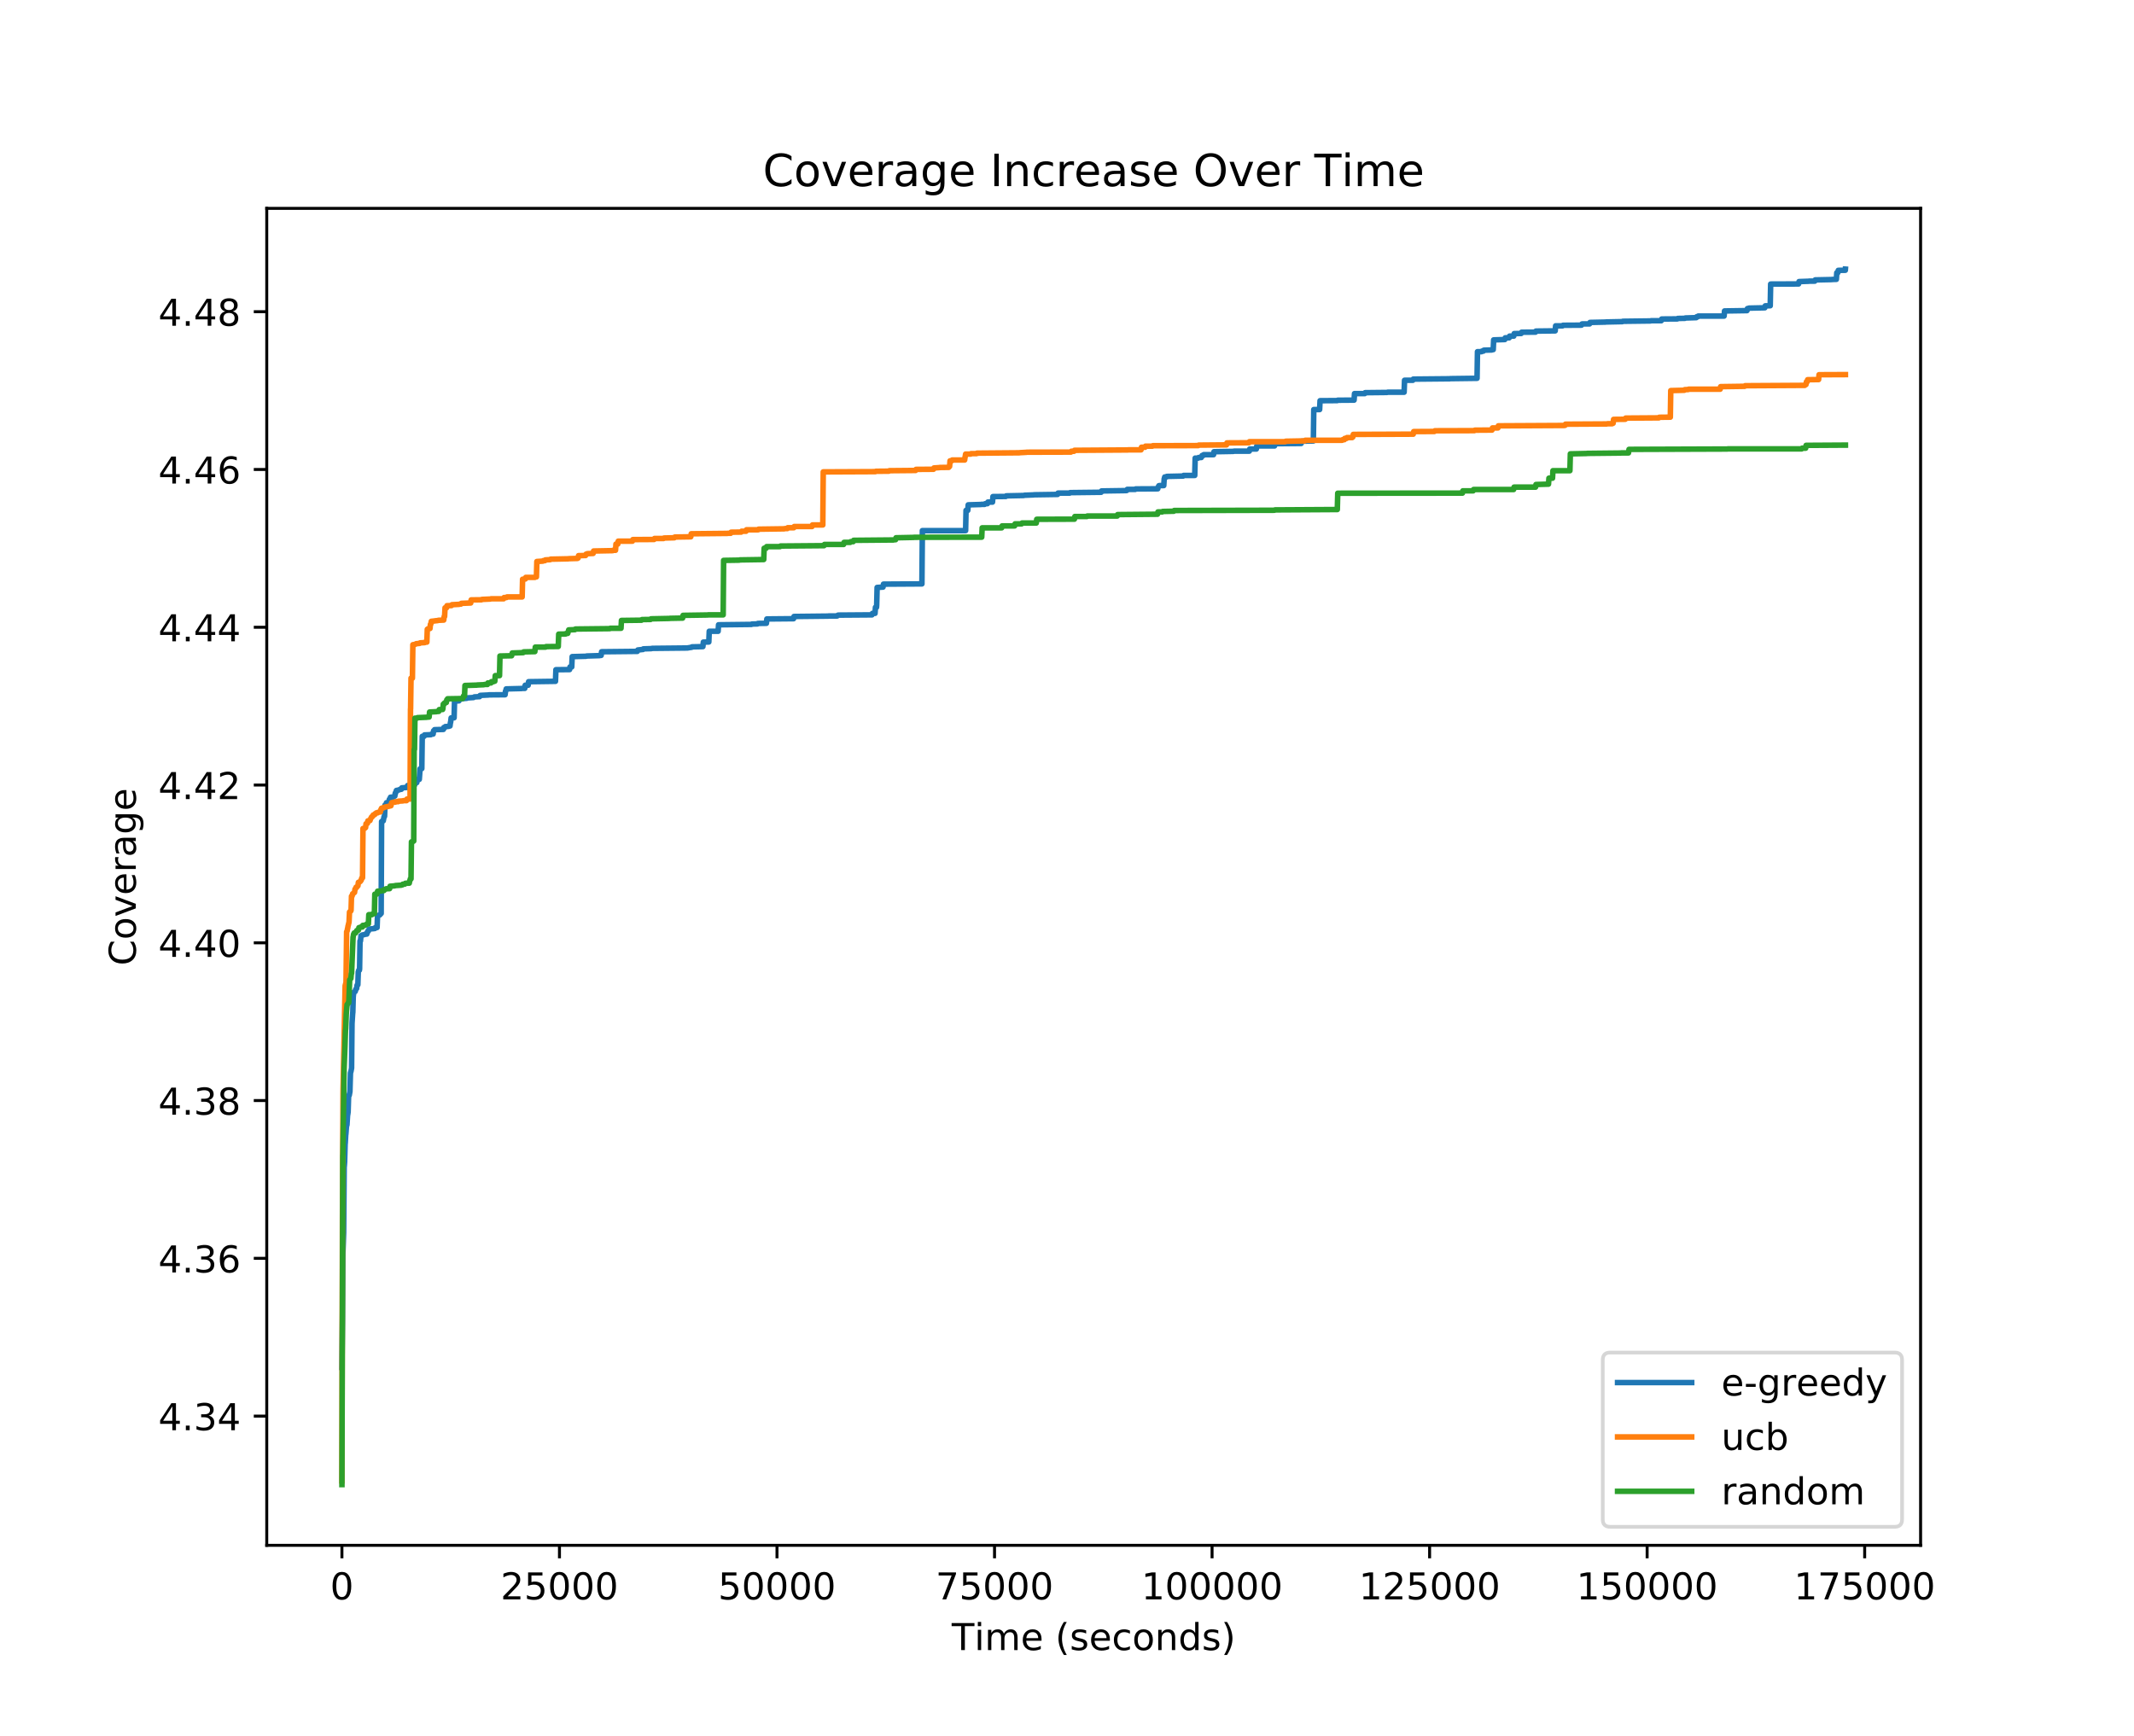 <?xml version="1.0" encoding="utf-8" standalone="no"?>
<!DOCTYPE svg PUBLIC "-//W3C//DTD SVG 1.1//EN"
  "http://www.w3.org/Graphics/SVG/1.1/DTD/svg11.dtd">
<!-- Created with matplotlib (https://matplotlib.org/) -->
<svg height="468.72pt" version="1.1" viewBox="0 0 576 468.72" width="576pt" xmlns="http://www.w3.org/2000/svg" xmlns:xlink="http://www.w3.org/1999/xlink">
 <defs>
  <style type="text/css">
*{stroke-linecap:butt;stroke-linejoin:round;}
  </style>
 </defs>
 <g id="figure_1">
  <g id="patch_1">
   <path d="M 0 468.72 
L 576 468.72 
L 576 0 
L 0 0 
z
" style="fill:#ffffff;"/>
  </g>
  <g id="axes_1">
   <g id="patch_2">
    <path d="M 72 417.161 
L 518.4 417.161 
L 518.4 56.246 
L 72 56.246 
z
" style="fill:#ffffff;"/>
   </g>
   <g id="matplotlib.axis_1">
    <g id="xtick_1">
     <g id="line2d_1">
      <defs>
       <path d="M 0 0 
L 0 3.5 
" id="m59d12afd7b" style="stroke:#000000;stroke-width:0.8;"/>
      </defs>
      <g>
       <use style="stroke:#000000;stroke-width:0.8;" x="92.291" xlink:href="#m59d12afd7b" y="417.161"/>
      </g>
     </g>
     <g id="text_1">
      <!-- 0 -->
      <defs>
       <path d="M 31.781 66.406 
Q 24.172 66.406 20.328 58.906 
Q 16.5 51.422 16.5 36.375 
Q 16.5 21.391 20.328 13.891 
Q 24.172 6.391 31.781 6.391 
Q 39.453 6.391 43.281 13.891 
Q 47.125 21.391 47.125 36.375 
Q 47.125 51.422 43.281 58.906 
Q 39.453 66.406 31.781 66.406 
z
M 31.781 74.219 
Q 44.047 74.219 50.516 64.516 
Q 56.984 54.828 56.984 36.375 
Q 56.984 17.969 50.516 8.266 
Q 44.047 -1.422 31.781 -1.422 
Q 19.531 -1.422 13.062 8.266 
Q 6.594 17.969 6.594 36.375 
Q 6.594 54.828 13.062 64.516 
Q 19.531 74.219 31.781 74.219 
z
" id="DejaVuSans-48"/>
      </defs>
      <g transform="translate(89.11 431.759)scale(0.1 -0.1)">
       <use xlink:href="#DejaVuSans-48"/>
      </g>
     </g>
    </g>
    <g id="xtick_2">
     <g id="line2d_2">
      <g>
       <use style="stroke:#000000;stroke-width:0.8;" x="151.007" xlink:href="#m59d12afd7b" y="417.161"/>
      </g>
     </g>
     <g id="text_2">
      <!-- 25000 -->
      <defs>
       <path d="M 19.188 8.297 
L 53.609 8.297 
L 53.609 0 
L 7.328 0 
L 7.328 8.297 
Q 12.938 14.109 22.625 23.891 
Q 32.328 33.688 34.812 36.531 
Q 39.547 41.844 41.422 45.531 
Q 43.312 49.219 43.312 52.781 
Q 43.312 58.594 39.234 62.25 
Q 35.156 65.922 28.609 65.922 
Q 23.969 65.922 18.812 64.312 
Q 13.672 62.703 7.812 59.422 
L 7.812 69.391 
Q 13.766 71.781 18.938 73 
Q 24.125 74.219 28.422 74.219 
Q 39.75 74.219 46.484 68.547 
Q 53.219 62.891 53.219 53.422 
Q 53.219 48.922 51.531 44.891 
Q 49.859 40.875 45.406 35.406 
Q 44.188 33.984 37.641 27.219 
Q 31.109 20.453 19.188 8.297 
z
" id="DejaVuSans-50"/>
       <path d="M 10.797 72.906 
L 49.516 72.906 
L 49.516 64.594 
L 19.828 64.594 
L 19.828 46.734 
Q 21.969 47.469 24.109 47.828 
Q 26.266 48.188 28.422 48.188 
Q 40.625 48.188 47.75 41.5 
Q 54.891 34.812 54.891 23.391 
Q 54.891 11.625 47.562 5.094 
Q 40.234 -1.422 26.906 -1.422 
Q 22.312 -1.422 17.547 -0.641 
Q 12.797 0.141 7.719 1.703 
L 7.719 11.625 
Q 12.109 9.234 16.797 8.062 
Q 21.484 6.891 26.703 6.891 
Q 35.156 6.891 40.078 11.328 
Q 45.016 15.766 45.016 23.391 
Q 45.016 31 40.078 35.438 
Q 35.156 39.891 26.703 39.891 
Q 22.75 39.891 18.812 39.016 
Q 14.891 38.141 10.797 36.281 
z
" id="DejaVuSans-53"/>
      </defs>
      <g transform="translate(135.101 431.759)scale(0.1 -0.1)">
       <use xlink:href="#DejaVuSans-50"/>
       <use x="63.623" xlink:href="#DejaVuSans-53"/>
       <use x="127.246" xlink:href="#DejaVuSans-48"/>
       <use x="190.869" xlink:href="#DejaVuSans-48"/>
       <use x="254.492" xlink:href="#DejaVuSans-48"/>
      </g>
     </g>
    </g>
    <g id="xtick_3">
     <g id="line2d_3">
      <g>
       <use style="stroke:#000000;stroke-width:0.8;" x="209.723" xlink:href="#m59d12afd7b" y="417.161"/>
      </g>
     </g>
     <g id="text_3">
      <!-- 50000 -->
      <g transform="translate(193.817 431.759)scale(0.1 -0.1)">
       <use xlink:href="#DejaVuSans-53"/>
       <use x="63.623" xlink:href="#DejaVuSans-48"/>
       <use x="127.246" xlink:href="#DejaVuSans-48"/>
       <use x="190.869" xlink:href="#DejaVuSans-48"/>
       <use x="254.492" xlink:href="#DejaVuSans-48"/>
      </g>
     </g>
    </g>
    <g id="xtick_4">
     <g id="line2d_4">
      <g>
       <use style="stroke:#000000;stroke-width:0.8;" x="268.44" xlink:href="#m59d12afd7b" y="417.161"/>
      </g>
     </g>
     <g id="text_4">
      <!-- 75000 -->
      <defs>
       <path d="M 8.203 72.906 
L 55.078 72.906 
L 55.078 68.703 
L 28.609 0 
L 18.312 0 
L 43.219 64.594 
L 8.203 64.594 
z
" id="DejaVuSans-55"/>
      </defs>
      <g transform="translate(252.533 431.759)scale(0.1 -0.1)">
       <use xlink:href="#DejaVuSans-55"/>
       <use x="63.623" xlink:href="#DejaVuSans-53"/>
       <use x="127.246" xlink:href="#DejaVuSans-48"/>
       <use x="190.869" xlink:href="#DejaVuSans-48"/>
       <use x="254.492" xlink:href="#DejaVuSans-48"/>
      </g>
     </g>
    </g>
    <g id="xtick_5">
     <g id="line2d_5">
      <g>
       <use style="stroke:#000000;stroke-width:0.8;" x="327.156" xlink:href="#m59d12afd7b" y="417.161"/>
      </g>
     </g>
     <g id="text_5">
      <!-- 100000 -->
      <defs>
       <path d="M 12.406 8.297 
L 28.516 8.297 
L 28.516 63.922 
L 10.984 60.406 
L 10.984 69.391 
L 28.422 72.906 
L 38.281 72.906 
L 38.281 8.297 
L 54.391 8.297 
L 54.391 0 
L 12.406 0 
z
" id="DejaVuSans-49"/>
      </defs>
      <g transform="translate(308.068 431.759)scale(0.1 -0.1)">
       <use xlink:href="#DejaVuSans-49"/>
       <use x="63.623" xlink:href="#DejaVuSans-48"/>
       <use x="127.246" xlink:href="#DejaVuSans-48"/>
       <use x="190.869" xlink:href="#DejaVuSans-48"/>
       <use x="254.492" xlink:href="#DejaVuSans-48"/>
       <use x="318.115" xlink:href="#DejaVuSans-48"/>
      </g>
     </g>
    </g>
    <g id="xtick_6">
     <g id="line2d_6">
      <g>
       <use style="stroke:#000000;stroke-width:0.8;" x="385.872" xlink:href="#m59d12afd7b" y="417.161"/>
      </g>
     </g>
     <g id="text_6">
      <!-- 125000 -->
      <g transform="translate(366.784 431.759)scale(0.1 -0.1)">
       <use xlink:href="#DejaVuSans-49"/>
       <use x="63.623" xlink:href="#DejaVuSans-50"/>
       <use x="127.246" xlink:href="#DejaVuSans-53"/>
       <use x="190.869" xlink:href="#DejaVuSans-48"/>
       <use x="254.492" xlink:href="#DejaVuSans-48"/>
       <use x="318.115" xlink:href="#DejaVuSans-48"/>
      </g>
     </g>
    </g>
    <g id="xtick_7">
     <g id="line2d_7">
      <g>
       <use style="stroke:#000000;stroke-width:0.8;" x="444.588" xlink:href="#m59d12afd7b" y="417.161"/>
      </g>
     </g>
     <g id="text_7">
      <!-- 150000 -->
      <g transform="translate(425.501 431.759)scale(0.1 -0.1)">
       <use xlink:href="#DejaVuSans-49"/>
       <use x="63.623" xlink:href="#DejaVuSans-53"/>
       <use x="127.246" xlink:href="#DejaVuSans-48"/>
       <use x="190.869" xlink:href="#DejaVuSans-48"/>
       <use x="254.492" xlink:href="#DejaVuSans-48"/>
       <use x="318.115" xlink:href="#DejaVuSans-48"/>
      </g>
     </g>
    </g>
    <g id="xtick_8">
     <g id="line2d_8">
      <g>
       <use style="stroke:#000000;stroke-width:0.8;" x="503.304" xlink:href="#m59d12afd7b" y="417.161"/>
      </g>
     </g>
     <g id="text_8">
      <!-- 175000 -->
      <g transform="translate(484.217 431.759)scale(0.1 -0.1)">
       <use xlink:href="#DejaVuSans-49"/>
       <use x="63.623" xlink:href="#DejaVuSans-55"/>
       <use x="127.246" xlink:href="#DejaVuSans-53"/>
       <use x="190.869" xlink:href="#DejaVuSans-48"/>
       <use x="254.492" xlink:href="#DejaVuSans-48"/>
       <use x="318.115" xlink:href="#DejaVuSans-48"/>
      </g>
     </g>
    </g>
    <g id="text_9">
     <!-- Time (seconds) -->
     <defs>
      <path d="M -0.297 72.906 
L 61.375 72.906 
L 61.375 64.594 
L 35.5 64.594 
L 35.5 0 
L 25.594 0 
L 25.594 64.594 
L -0.297 64.594 
z
" id="DejaVuSans-84"/>
      <path d="M 9.422 54.688 
L 18.406 54.688 
L 18.406 0 
L 9.422 0 
z
M 9.422 75.984 
L 18.406 75.984 
L 18.406 64.594 
L 9.422 64.594 
z
" id="DejaVuSans-105"/>
      <path d="M 52 44.188 
Q 55.375 50.25 60.062 53.125 
Q 64.75 56 71.094 56 
Q 79.641 56 84.281 50.016 
Q 88.922 44.047 88.922 33.016 
L 88.922 0 
L 79.891 0 
L 79.891 32.719 
Q 79.891 40.578 77.094 44.375 
Q 74.312 48.188 68.609 48.188 
Q 61.625 48.188 57.562 43.547 
Q 53.516 38.922 53.516 30.906 
L 53.516 0 
L 44.484 0 
L 44.484 32.719 
Q 44.484 40.625 41.703 44.406 
Q 38.922 48.188 33.109 48.188 
Q 26.219 48.188 22.156 43.531 
Q 18.109 38.875 18.109 30.906 
L 18.109 0 
L 9.078 0 
L 9.078 54.688 
L 18.109 54.688 
L 18.109 46.188 
Q 21.188 51.219 25.484 53.609 
Q 29.781 56 35.688 56 
Q 41.656 56 45.828 52.969 
Q 50 49.953 52 44.188 
z
" id="DejaVuSans-109"/>
      <path d="M 56.203 29.594 
L 56.203 25.203 
L 14.891 25.203 
Q 15.484 15.922 20.484 11.062 
Q 25.484 6.203 34.422 6.203 
Q 39.594 6.203 44.453 7.469 
Q 49.312 8.734 54.109 11.281 
L 54.109 2.781 
Q 49.266 0.734 44.188 -0.344 
Q 39.109 -1.422 33.891 -1.422 
Q 20.797 -1.422 13.156 6.188 
Q 5.516 13.812 5.516 26.812 
Q 5.516 40.234 12.766 48.109 
Q 20.016 56 32.328 56 
Q 43.359 56 49.781 48.891 
Q 56.203 41.797 56.203 29.594 
z
M 47.219 32.234 
Q 47.125 39.594 43.094 43.984 
Q 39.062 48.391 32.422 48.391 
Q 24.906 48.391 20.391 44.141 
Q 15.875 39.891 15.188 32.172 
z
" id="DejaVuSans-101"/>
      <path id="DejaVuSans-32"/>
      <path d="M 31 75.875 
Q 24.469 64.656 21.281 53.656 
Q 18.109 42.672 18.109 31.391 
Q 18.109 20.125 21.312 9.062 
Q 24.516 -2 31 -13.188 
L 23.188 -13.188 
Q 15.875 -1.703 12.234 9.375 
Q 8.594 20.453 8.594 31.391 
Q 8.594 42.281 12.203 53.312 
Q 15.828 64.359 23.188 75.875 
z
" id="DejaVuSans-40"/>
      <path d="M 44.281 53.078 
L 44.281 44.578 
Q 40.484 46.531 36.375 47.5 
Q 32.281 48.484 27.875 48.484 
Q 21.188 48.484 17.844 46.438 
Q 14.5 44.391 14.5 40.281 
Q 14.5 37.156 16.891 35.375 
Q 19.281 33.594 26.516 31.984 
L 29.594 31.297 
Q 39.156 29.25 43.188 25.516 
Q 47.219 21.781 47.219 15.094 
Q 47.219 7.469 41.188 3.016 
Q 35.156 -1.422 24.609 -1.422 
Q 20.219 -1.422 15.453 -0.562 
Q 10.688 0.297 5.422 2 
L 5.422 11.281 
Q 10.406 8.688 15.234 7.391 
Q 20.062 6.109 24.812 6.109 
Q 31.156 6.109 34.562 8.281 
Q 37.984 10.453 37.984 14.406 
Q 37.984 18.062 35.516 20.016 
Q 33.062 21.969 24.703 23.781 
L 21.578 24.516 
Q 13.234 26.266 9.516 29.906 
Q 5.812 33.547 5.812 39.891 
Q 5.812 47.609 11.281 51.797 
Q 16.75 56 26.812 56 
Q 31.781 56 36.172 55.266 
Q 40.578 54.547 44.281 53.078 
z
" id="DejaVuSans-115"/>
      <path d="M 48.781 52.594 
L 48.781 44.188 
Q 44.969 46.297 41.141 47.344 
Q 37.312 48.391 33.406 48.391 
Q 24.656 48.391 19.812 42.844 
Q 14.984 37.312 14.984 27.297 
Q 14.984 17.281 19.812 11.734 
Q 24.656 6.203 33.406 6.203 
Q 37.312 6.203 41.141 7.25 
Q 44.969 8.297 48.781 10.406 
L 48.781 2.094 
Q 45.016 0.344 40.984 -0.531 
Q 36.969 -1.422 32.422 -1.422 
Q 20.062 -1.422 12.781 6.344 
Q 5.516 14.109 5.516 27.297 
Q 5.516 40.672 12.859 48.328 
Q 20.219 56 33.016 56 
Q 37.156 56 41.109 55.141 
Q 45.062 54.297 48.781 52.594 
z
" id="DejaVuSans-99"/>
      <path d="M 30.609 48.391 
Q 23.391 48.391 19.188 42.75 
Q 14.984 37.109 14.984 27.297 
Q 14.984 17.484 19.156 11.844 
Q 23.344 6.203 30.609 6.203 
Q 37.797 6.203 41.984 11.859 
Q 46.188 17.531 46.188 27.297 
Q 46.188 37.016 41.984 42.703 
Q 37.797 48.391 30.609 48.391 
z
M 30.609 56 
Q 42.328 56 49.016 48.375 
Q 55.719 40.766 55.719 27.297 
Q 55.719 13.875 49.016 6.219 
Q 42.328 -1.422 30.609 -1.422 
Q 18.844 -1.422 12.172 6.219 
Q 5.516 13.875 5.516 27.297 
Q 5.516 40.766 12.172 48.375 
Q 18.844 56 30.609 56 
z
" id="DejaVuSans-111"/>
      <path d="M 54.891 33.016 
L 54.891 0 
L 45.906 0 
L 45.906 32.719 
Q 45.906 40.484 42.875 44.328 
Q 39.844 48.188 33.797 48.188 
Q 26.516 48.188 22.312 43.547 
Q 18.109 38.922 18.109 30.906 
L 18.109 0 
L 9.078 0 
L 9.078 54.688 
L 18.109 54.688 
L 18.109 46.188 
Q 21.344 51.125 25.703 53.562 
Q 30.078 56 35.797 56 
Q 45.219 56 50.047 50.172 
Q 54.891 44.344 54.891 33.016 
z
" id="DejaVuSans-110"/>
      <path d="M 45.406 46.391 
L 45.406 75.984 
L 54.391 75.984 
L 54.391 0 
L 45.406 0 
L 45.406 8.203 
Q 42.578 3.328 38.25 0.953 
Q 33.938 -1.422 27.875 -1.422 
Q 17.969 -1.422 11.734 6.484 
Q 5.516 14.406 5.516 27.297 
Q 5.516 40.188 11.734 48.094 
Q 17.969 56 27.875 56 
Q 33.938 56 38.25 53.625 
Q 42.578 51.266 45.406 46.391 
z
M 14.797 27.297 
Q 14.797 17.391 18.875 11.75 
Q 22.953 6.109 30.078 6.109 
Q 37.203 6.109 41.297 11.75 
Q 45.406 17.391 45.406 27.297 
Q 45.406 37.203 41.297 42.844 
Q 37.203 48.484 30.078 48.484 
Q 22.953 48.484 18.875 42.844 
Q 14.797 37.203 14.797 27.297 
z
" id="DejaVuSans-100"/>
      <path d="M 8.016 75.875 
L 15.828 75.875 
Q 23.141 64.359 26.781 53.312 
Q 30.422 42.281 30.422 31.391 
Q 30.422 20.453 26.781 9.375 
Q 23.141 -1.703 15.828 -13.188 
L 8.016 -13.188 
Q 14.5 -2 17.703 9.062 
Q 20.906 20.125 20.906 31.391 
Q 20.906 42.672 17.703 53.656 
Q 14.5 64.656 8.016 75.875 
z
" id="DejaVuSans-41"/>
     </defs>
     <g transform="translate(256.884 445.437)scale(0.1 -0.1)">
      <use xlink:href="#DejaVuSans-84"/>
      <use x="61.037" xlink:href="#DejaVuSans-105"/>
      <use x="88.82" xlink:href="#DejaVuSans-109"/>
      <use x="186.232" xlink:href="#DejaVuSans-101"/>
      <use x="247.756" xlink:href="#DejaVuSans-32"/>
      <use x="279.543" xlink:href="#DejaVuSans-40"/>
      <use x="318.557" xlink:href="#DejaVuSans-115"/>
      <use x="370.656" xlink:href="#DejaVuSans-101"/>
      <use x="432.18" xlink:href="#DejaVuSans-99"/>
      <use x="487.16" xlink:href="#DejaVuSans-111"/>
      <use x="548.342" xlink:href="#DejaVuSans-110"/>
      <use x="611.721" xlink:href="#DejaVuSans-100"/>
      <use x="675.197" xlink:href="#DejaVuSans-115"/>
      <use x="727.297" xlink:href="#DejaVuSans-41"/>
     </g>
    </g>
   </g>
   <g id="matplotlib.axis_2">
    <g id="ytick_1">
     <g id="line2d_9">
      <defs>
       <path d="M 0 0 
L -3.5 0 
" id="m48f20dd1f1" style="stroke:#000000;stroke-width:0.8;"/>
      </defs>
      <g>
       <use style="stroke:#000000;stroke-width:0.8;" x="72" xlink:href="#m48f20dd1f1" y="382.284"/>
      </g>
     </g>
     <g id="text_10">
      <!-- 4.34 -->
      <defs>
       <path d="M 37.797 64.312 
L 12.891 25.391 
L 37.797 25.391 
z
M 35.203 72.906 
L 47.609 72.906 
L 47.609 25.391 
L 58.016 25.391 
L 58.016 17.188 
L 47.609 17.188 
L 47.609 0 
L 37.797 0 
L 37.797 17.188 
L 4.891 17.188 
L 4.891 26.703 
z
" id="DejaVuSans-52"/>
       <path d="M 10.688 12.406 
L 21 12.406 
L 21 0 
L 10.688 0 
z
" id="DejaVuSans-46"/>
       <path d="M 40.578 39.312 
Q 47.656 37.797 51.625 33 
Q 55.609 28.219 55.609 21.188 
Q 55.609 10.406 48.188 4.484 
Q 40.766 -1.422 27.094 -1.422 
Q 22.516 -1.422 17.656 -0.516 
Q 12.797 0.391 7.625 2.203 
L 7.625 11.719 
Q 11.719 9.328 16.594 8.109 
Q 21.484 6.891 26.812 6.891 
Q 36.078 6.891 40.938 10.547 
Q 45.797 14.203 45.797 21.188 
Q 45.797 27.641 41.281 31.266 
Q 36.766 34.906 28.719 34.906 
L 20.219 34.906 
L 20.219 43.016 
L 29.109 43.016 
Q 36.375 43.016 40.234 45.922 
Q 44.094 48.828 44.094 54.297 
Q 44.094 59.906 40.109 62.906 
Q 36.141 65.922 28.719 65.922 
Q 24.656 65.922 20.016 65.031 
Q 15.375 64.156 9.812 62.312 
L 9.812 71.094 
Q 15.438 72.656 20.344 73.438 
Q 25.25 74.219 29.594 74.219 
Q 40.828 74.219 47.359 69.109 
Q 53.906 64.016 53.906 55.328 
Q 53.906 49.266 50.438 45.094 
Q 46.969 40.922 40.578 39.312 
z
" id="DejaVuSans-51"/>
      </defs>
      <g transform="translate(42.734 386.083)scale(0.1 -0.1)">
       <use xlink:href="#DejaVuSans-52"/>
       <use x="63.623" xlink:href="#DejaVuSans-46"/>
       <use x="95.41" xlink:href="#DejaVuSans-51"/>
       <use x="159.033" xlink:href="#DejaVuSans-52"/>
      </g>
     </g>
    </g>
    <g id="ytick_2">
     <g id="line2d_10">
      <g>
       <use style="stroke:#000000;stroke-width:0.8;" x="72" xlink:href="#m48f20dd1f1" y="339.692"/>
      </g>
     </g>
     <g id="text_11">
      <!-- 4.36 -->
      <defs>
       <path d="M 33.016 40.375 
Q 26.375 40.375 22.484 35.828 
Q 18.609 31.297 18.609 23.391 
Q 18.609 15.531 22.484 10.953 
Q 26.375 6.391 33.016 6.391 
Q 39.656 6.391 43.531 10.953 
Q 47.406 15.531 47.406 23.391 
Q 47.406 31.297 43.531 35.828 
Q 39.656 40.375 33.016 40.375 
z
M 52.594 71.297 
L 52.594 62.312 
Q 48.875 64.062 45.094 64.984 
Q 41.312 65.922 37.594 65.922 
Q 27.828 65.922 22.672 59.328 
Q 17.531 52.734 16.797 39.406 
Q 19.672 43.656 24.016 45.922 
Q 28.375 48.188 33.594 48.188 
Q 44.578 48.188 50.953 41.516 
Q 57.328 34.859 57.328 23.391 
Q 57.328 12.156 50.688 5.359 
Q 44.047 -1.422 33.016 -1.422 
Q 20.359 -1.422 13.672 8.266 
Q 6.984 17.969 6.984 36.375 
Q 6.984 53.656 15.188 63.938 
Q 23.391 74.219 37.203 74.219 
Q 40.922 74.219 44.703 73.484 
Q 48.484 72.75 52.594 71.297 
z
" id="DejaVuSans-54"/>
      </defs>
      <g transform="translate(42.734 343.491)scale(0.1 -0.1)">
       <use xlink:href="#DejaVuSans-52"/>
       <use x="63.623" xlink:href="#DejaVuSans-46"/>
       <use x="95.41" xlink:href="#DejaVuSans-51"/>
       <use x="159.033" xlink:href="#DejaVuSans-54"/>
      </g>
     </g>
    </g>
    <g id="ytick_3">
     <g id="line2d_11">
      <g>
       <use style="stroke:#000000;stroke-width:0.8;" x="72" xlink:href="#m48f20dd1f1" y="297.1"/>
      </g>
     </g>
     <g id="text_12">
      <!-- 4.38 -->
      <defs>
       <path d="M 31.781 34.625 
Q 24.75 34.625 20.719 30.859 
Q 16.703 27.094 16.703 20.516 
Q 16.703 13.922 20.719 10.156 
Q 24.75 6.391 31.781 6.391 
Q 38.812 6.391 42.859 10.172 
Q 46.922 13.969 46.922 20.516 
Q 46.922 27.094 42.891 30.859 
Q 38.875 34.625 31.781 34.625 
z
M 21.922 38.812 
Q 15.578 40.375 12.031 44.719 
Q 8.5 49.078 8.5 55.328 
Q 8.5 64.062 14.719 69.141 
Q 20.953 74.219 31.781 74.219 
Q 42.672 74.219 48.875 69.141 
Q 55.078 64.062 55.078 55.328 
Q 55.078 49.078 51.531 44.719 
Q 48 40.375 41.703 38.812 
Q 48.828 37.156 52.797 32.312 
Q 56.781 27.484 56.781 20.516 
Q 56.781 9.906 50.312 4.234 
Q 43.844 -1.422 31.781 -1.422 
Q 19.734 -1.422 13.25 4.234 
Q 6.781 9.906 6.781 20.516 
Q 6.781 27.484 10.781 32.312 
Q 14.797 37.156 21.922 38.812 
z
M 18.312 54.391 
Q 18.312 48.734 21.844 45.562 
Q 25.391 42.391 31.781 42.391 
Q 38.141 42.391 41.719 45.562 
Q 45.312 48.734 45.312 54.391 
Q 45.312 60.062 41.719 63.234 
Q 38.141 66.406 31.781 66.406 
Q 25.391 66.406 21.844 63.234 
Q 18.312 60.062 18.312 54.391 
z
" id="DejaVuSans-56"/>
      </defs>
      <g transform="translate(42.734 300.899)scale(0.1 -0.1)">
       <use xlink:href="#DejaVuSans-52"/>
       <use x="63.623" xlink:href="#DejaVuSans-46"/>
       <use x="95.41" xlink:href="#DejaVuSans-51"/>
       <use x="159.033" xlink:href="#DejaVuSans-56"/>
      </g>
     </g>
    </g>
    <g id="ytick_4">
     <g id="line2d_12">
      <g>
       <use style="stroke:#000000;stroke-width:0.8;" x="72" xlink:href="#m48f20dd1f1" y="254.508"/>
      </g>
     </g>
     <g id="text_13">
      <!-- 4.40 -->
      <g transform="translate(42.734 258.307)scale(0.1 -0.1)">
       <use xlink:href="#DejaVuSans-52"/>
       <use x="63.623" xlink:href="#DejaVuSans-46"/>
       <use x="95.41" xlink:href="#DejaVuSans-52"/>
       <use x="159.033" xlink:href="#DejaVuSans-48"/>
      </g>
     </g>
    </g>
    <g id="ytick_5">
     <g id="line2d_13">
      <g>
       <use style="stroke:#000000;stroke-width:0.8;" x="72" xlink:href="#m48f20dd1f1" y="211.916"/>
      </g>
     </g>
     <g id="text_14">
      <!-- 4.42 -->
      <g transform="translate(42.734 215.715)scale(0.1 -0.1)">
       <use xlink:href="#DejaVuSans-52"/>
       <use x="63.623" xlink:href="#DejaVuSans-46"/>
       <use x="95.41" xlink:href="#DejaVuSans-52"/>
       <use x="159.033" xlink:href="#DejaVuSans-50"/>
      </g>
     </g>
    </g>
    <g id="ytick_6">
     <g id="line2d_14">
      <g>
       <use style="stroke:#000000;stroke-width:0.8;" x="72" xlink:href="#m48f20dd1f1" y="169.324"/>
      </g>
     </g>
     <g id="text_15">
      <!-- 4.44 -->
      <g transform="translate(42.734 173.123)scale(0.1 -0.1)">
       <use xlink:href="#DejaVuSans-52"/>
       <use x="63.623" xlink:href="#DejaVuSans-46"/>
       <use x="95.41" xlink:href="#DejaVuSans-52"/>
       <use x="159.033" xlink:href="#DejaVuSans-52"/>
      </g>
     </g>
    </g>
    <g id="ytick_7">
     <g id="line2d_15">
      <g>
       <use style="stroke:#000000;stroke-width:0.8;" x="72" xlink:href="#m48f20dd1f1" y="126.732"/>
      </g>
     </g>
     <g id="text_16">
      <!-- 4.46 -->
      <g transform="translate(42.734 130.532)scale(0.1 -0.1)">
       <use xlink:href="#DejaVuSans-52"/>
       <use x="63.623" xlink:href="#DejaVuSans-46"/>
       <use x="95.41" xlink:href="#DejaVuSans-52"/>
       <use x="159.033" xlink:href="#DejaVuSans-54"/>
      </g>
     </g>
    </g>
    <g id="ytick_8">
     <g id="line2d_16">
      <g>
       <use style="stroke:#000000;stroke-width:0.8;" x="72" xlink:href="#m48f20dd1f1" y="84.14"/>
      </g>
     </g>
     <g id="text_17">
      <!-- 4.48 -->
      <g transform="translate(42.734 87.94)scale(0.1 -0.1)">
       <use xlink:href="#DejaVuSans-52"/>
       <use x="63.623" xlink:href="#DejaVuSans-46"/>
       <use x="95.41" xlink:href="#DejaVuSans-52"/>
       <use x="159.033" xlink:href="#DejaVuSans-56"/>
      </g>
     </g>
    </g>
    <g id="text_18">
     <!-- Coverage -->
     <defs>
      <path d="M 64.406 67.281 
L 64.406 56.891 
Q 59.422 61.531 53.781 63.812 
Q 48.141 66.109 41.797 66.109 
Q 29.297 66.109 22.656 58.469 
Q 16.016 50.828 16.016 36.375 
Q 16.016 21.969 22.656 14.328 
Q 29.297 6.688 41.797 6.688 
Q 48.141 6.688 53.781 8.984 
Q 59.422 11.281 64.406 15.922 
L 64.406 5.609 
Q 59.234 2.094 53.438 0.328 
Q 47.656 -1.422 41.219 -1.422 
Q 24.656 -1.422 15.125 8.703 
Q 5.609 18.844 5.609 36.375 
Q 5.609 53.953 15.125 64.078 
Q 24.656 74.219 41.219 74.219 
Q 47.75 74.219 53.531 72.484 
Q 59.328 70.75 64.406 67.281 
z
" id="DejaVuSans-67"/>
      <path d="M 2.984 54.688 
L 12.5 54.688 
L 29.594 8.797 
L 46.688 54.688 
L 56.203 54.688 
L 35.688 0 
L 23.484 0 
z
" id="DejaVuSans-118"/>
      <path d="M 41.109 46.297 
Q 39.594 47.172 37.812 47.578 
Q 36.031 48 33.891 48 
Q 26.266 48 22.188 43.047 
Q 18.109 38.094 18.109 28.812 
L 18.109 0 
L 9.078 0 
L 9.078 54.688 
L 18.109 54.688 
L 18.109 46.188 
Q 20.953 51.172 25.484 53.578 
Q 30.031 56 36.531 56 
Q 37.453 56 38.578 55.875 
Q 39.703 55.766 41.062 55.516 
z
" id="DejaVuSans-114"/>
      <path d="M 34.281 27.484 
Q 23.391 27.484 19.188 25 
Q 14.984 22.516 14.984 16.5 
Q 14.984 11.719 18.141 8.906 
Q 21.297 6.109 26.703 6.109 
Q 34.188 6.109 38.703 11.406 
Q 43.219 16.703 43.219 25.484 
L 43.219 27.484 
z
M 52.203 31.203 
L 52.203 0 
L 43.219 0 
L 43.219 8.297 
Q 40.141 3.328 35.547 0.953 
Q 30.953 -1.422 24.312 -1.422 
Q 15.922 -1.422 10.953 3.297 
Q 6 8.016 6 15.922 
Q 6 25.141 12.172 29.828 
Q 18.359 34.516 30.609 34.516 
L 43.219 34.516 
L 43.219 35.406 
Q 43.219 41.609 39.141 45 
Q 35.062 48.391 27.688 48.391 
Q 23 48.391 18.547 47.266 
Q 14.109 46.141 10.016 43.891 
L 10.016 52.203 
Q 14.938 54.109 19.578 55.047 
Q 24.219 56 28.609 56 
Q 40.484 56 46.344 49.844 
Q 52.203 43.703 52.203 31.203 
z
" id="DejaVuSans-97"/>
      <path d="M 45.406 27.984 
Q 45.406 37.75 41.375 43.109 
Q 37.359 48.484 30.078 48.484 
Q 22.859 48.484 18.828 43.109 
Q 14.797 37.75 14.797 27.984 
Q 14.797 18.266 18.828 12.891 
Q 22.859 7.516 30.078 7.516 
Q 37.359 7.516 41.375 12.891 
Q 45.406 18.266 45.406 27.984 
z
M 54.391 6.781 
Q 54.391 -7.172 48.188 -13.984 
Q 42 -20.797 29.203 -20.797 
Q 24.469 -20.797 20.266 -20.094 
Q 16.062 -19.391 12.109 -17.922 
L 12.109 -9.188 
Q 16.062 -11.328 19.922 -12.344 
Q 23.781 -13.375 27.781 -13.375 
Q 36.625 -13.375 41.016 -8.766 
Q 45.406 -4.156 45.406 5.172 
L 45.406 9.625 
Q 42.625 4.781 38.281 2.391 
Q 33.938 0 27.875 0 
Q 17.828 0 11.672 7.656 
Q 5.516 15.328 5.516 27.984 
Q 5.516 40.672 11.672 48.328 
Q 17.828 56 27.875 56 
Q 33.938 56 38.281 53.609 
Q 42.625 51.219 45.406 46.391 
L 45.406 54.688 
L 54.391 54.688 
z
" id="DejaVuSans-103"/>
     </defs>
     <g transform="translate(36.655 260.661)rotate(-90)scale(0.1 -0.1)">
      <use xlink:href="#DejaVuSans-67"/>
      <use x="69.824" xlink:href="#DejaVuSans-111"/>
      <use x="131.006" xlink:href="#DejaVuSans-118"/>
      <use x="190.186" xlink:href="#DejaVuSans-101"/>
      <use x="251.709" xlink:href="#DejaVuSans-114"/>
      <use x="292.822" xlink:href="#DejaVuSans-97"/>
      <use x="354.102" xlink:href="#DejaVuSans-103"/>
      <use x="417.578" xlink:href="#DejaVuSans-101"/>
     </g>
    </g>
   </g>
   <g id="line2d_17">
    <path clip-path="url(#p296e976bc6)" d="M 92.291 369.129 
L 92.432 356.545 
L 92.549 338.589 
L 92.69 334.686 
L 92.761 332.681 
L 92.902 314.902 
L 92.925 314.902 
L 93.019 313.685 
L 93.16 308.674 
L 93.183 308.674 
L 93.324 306.218 
L 93.348 306.218 
L 93.512 304.118 
L 93.653 303.613 
L 93.818 300.976 
L 93.841 300.976 
L 93.958 300.202 
L 94.099 295.726 
L 94.264 295.687 
L 94.452 294.648 
L 94.593 289.663 
L 94.734 289.204 
L 94.898 288.325 
L 95.015 276.26 
L 95.203 273.361 
L 95.227 273.361 
L 95.344 269.087 
L 95.485 267.854 
L 95.649 267.854 
L 95.767 267.63 
L 95.884 267.63 
L 96.049 267.032 
L 96.26 266.846 
L 96.378 265.951 
L 96.565 265.839 
L 96.589 265.839 
L 96.706 262.342 
L 96.73 262.342 
L 96.847 261.896 
L 97.012 261.896 
L 97.059 261.525 
L 97.176 254.024 
L 97.294 254.024 
L 97.434 252.59 
L 97.646 252.554 
L 97.763 252.407 
L 98.327 252.296 
L 98.444 252.223 
L 99.008 252.15 
L 99.125 251.672 
L 99.196 251.672 
L 99.313 251.305 
L 99.454 251.305 
L 99.642 250.792 
L 100.934 250.682 
L 101.075 250.645 
L 101.192 250.645 
L 101.31 250.388 
L 101.779 250.388 
L 101.897 247.205 
L 102.226 247.132 
L 102.343 246.986 
L 102.508 246.986 
L 102.625 246.84 
L 102.695 246.767 
L 102.813 246.584 
L 102.883 246.584 
L 103.001 221.768 
L 103.095 221.768 
L 103.212 221.625 
L 103.447 221.59 
L 103.658 220.489 
L 103.776 220.418 
L 103.799 220.312 
L 103.917 217.336 
L 104.199 217.265 
L 104.316 216.699 
L 104.692 216.664 
L 104.833 216.487 
L 104.974 216.487 
L 105.091 215.781 
L 105.138 215.781 
L 105.255 215.64 
L 105.279 215.64 
L 105.396 215.216 
L 106.171 215.145 
L 106.336 214.969 
L 106.571 214.898 
L 106.688 214.087 
L 106.782 214.087 
L 106.993 213.383 
L 107.557 213.277 
L 107.698 213.242 
L 107.815 213.136 
L 107.956 213.101 
L 108.335 213.066 
L 108.452 212.679 
L 109.885 212.573 
L 110.026 212.046 
L 111.294 211.94 
L 111.458 211.87 
L 111.928 211.87 
L 112.092 211.272 
L 112.492 211.272 
L 112.656 210.429 
L 113.173 210.394 
L 113.384 207.555 
L 113.854 207.485 
L 113.971 198.777 
L 114.464 198.777 
L 114.582 198.396 
L 116.296 198.327 
L 116.437 198.188 
L 116.907 198.154 
L 117.025 197.288 
L 117.189 197.288 
L 117.306 196.977 
L 119.678 196.907 
L 119.796 196.389 
L 120.078 196.389 
L 120.195 196.147 
L 121.158 196.077 
L 121.276 196.008 
L 121.463 195.974 
L 121.581 195.007 
L 121.628 195.007 
L 121.769 193.799 
L 122.567 193.764 
L 122.685 189.259 
L 123.883 189.19 
L 124.047 188.778 
L 124.564 188.676 
L 124.728 188.607 
L 125.973 188.504 
L 126.09 188.401 
L 127.805 188.298 
L 128.04 188.127 
L 129.449 188.059 
L 129.566 187.75 
L 129.707 187.716 
L 131.821 187.613 
L 131.962 187.579 
L 136.33 187.545 
L 136.448 186.552 
L 136.518 186.552 
L 136.636 185.971 
L 140.772 185.868 
L 140.913 185.834 
L 141.641 185.834 
L 141.758 184.98 
L 142.557 184.98 
L 142.674 184.024 
L 149.931 183.921 
L 150.049 180.788 
L 153.736 180.754 
L 153.854 180.041 
L 154.323 180.041 
L 154.441 177.259 
L 158.199 177.158 
L 158.34 177.09 
L 161.792 176.988 
L 161.933 176.954 
L 162.264 176.92 
L 162.382 175.939 
L 172.011 175.838 
L 172.152 175.466 
L 173.115 175.364 
L 173.256 175.331 
L 173.538 175.331 
L 173.655 175.162 
L 175.839 175.094 
L 175.98 175.026 
L 185.565 174.925 
L 185.706 174.891 
L 186.34 174.79 
L 186.481 174.756 
L 186.645 174.756 
L 186.763 174.621 
L 189.722 174.554 
L 189.84 173.339 
L 191.319 173.305 
L 191.437 170.409 
L 193.832 170.409 
L 193.95 168.663 
L 202.828 168.562 
L 202.945 168.461 
L 204.448 168.428 
L 204.566 168.293 
L 206.867 168.26 
L 206.985 167.087 
L 214.197 167.02 
L 214.315 166.417 
L 223.545 166.317 
L 223.686 166.283 
L 225.964 166.283 
L 226.082 166.116 
L 226.246 166.049 
L 235.359 165.982 
L 235.476 165.581 
L 236.183 165.581 
L 236.301 163.943 
L 236.582 163.943 
L 236.629 163.342 
L 236.747 158.584 
L 238.344 158.484 
L 238.461 157.688 
L 248.842 157.622 
L 248.96 143.244 
L 260.633 143.244 
L 260.75 137.776 
L 261.22 137.776 
L 261.337 136.284 
L 264.769 136.187 
L 264.909 136.154 
L 265.755 136.154 
L 265.872 135.992 
L 266.53 135.96 
L 266.647 135.539 
L 267.892 135.539 
L 268.01 134.051 
L 271.486 134.019 
L 271.603 133.857 
L 276.347 133.76 
L 276.488 133.695 
L 278.978 133.599 
L 279.119 133.566 
L 285.46 133.469 
L 285.578 133.114 
L 288.725 133.114 
L 288.842 132.985 
L 297.206 132.888 
L 297.323 132.533 
L 303.946 132.436 
L 304.087 132.404 
L 304.134 132.404 
L 304.252 132.114 
L 306.412 132.114 
L 306.53 131.985 
L 312.498 131.952 
L 312.615 131.436 
L 312.686 131.436 
L 312.803 131.114 
L 312.944 131.082 
L 314.118 131.082 
L 314.236 129.247 
L 314.259 129.247 
L 314.377 128.765 
L 314.823 128.765 
L 314.94 128.604 
L 319.356 128.508 
L 319.473 128.347 
L 322.48 128.347 
L 322.597 123.669 
L 323.396 123.669 
L 323.513 123.509 
L 324.241 123.509 
L 324.452 122.966 
L 324.781 122.966 
L 324.899 122.742 
L 327.553 122.742 
L 327.67 121.945 
L 332.931 121.849 
L 333.072 121.785 
L 337.208 121.785 
L 337.325 121.211 
L 339.11 121.211 
L 339.228 120.383 
L 344.019 120.383 
L 344.136 119.778 
L 351.206 119.714 
L 351.323 119.11 
L 354.494 119.046 
L 354.611 110.562 
L 356.187 110.562 
L 356.305 108.17 
L 360.932 108.138 
L 361.049 108.044 
L 365.488 108.013 
L 365.605 106.254 
L 368.353 106.254 
L 368.471 106.004 
L 374.389 105.941 
L 374.53 105.878 
L 378.993 105.878 
L 379.11 102.654 
L 381.344 102.654 
L 381.461 102.342 
L 391.302 102.248 
L 391.443 102.217 
L 398.677 102.123 
L 398.794 94.938 
L 399.875 94.938 
L 399.992 94.783 
L 400.391 94.783 
L 400.509 94.535 
L 402.646 94.473 
L 402.763 94.38 
L 403.045 94.38 
L 403.163 91.752 
L 406.171 91.659 
L 406.289 91.196 
L 407.346 91.196 
L 407.463 90.734 
L 408.59 90.734 
L 408.708 90.055 
L 410.587 90.024 
L 410.704 89.685 
L 414.462 89.655 
L 414.579 89.377 
L 419.77 89.316 
L 419.887 87.962 
L 421.766 87.962 
L 421.884 87.808 
L 426.863 87.777 
L 426.98 87.47 
L 427.121 87.439 
L 429.049 87.439 
L 429.167 87.04 
L 433.347 86.947 
L 433.488 86.917 
L 437.904 86.825 
L 438.021 86.732 
L 445.49 86.64 
L 445.631 86.579 
L 448.402 86.579 
L 448.52 86.118 
L 452.75 86.088 
L 452.867 85.965 
L 454.769 85.934 
L 454.887 85.842 
L 457.846 85.75 
L 457.964 85.505 
L 458.269 85.505 
L 458.386 85.321 
L 465.362 85.321 
L 465.479 83.942 
L 471.539 83.85 
L 471.656 83.299 
L 471.962 83.299 
L 472.079 83.177 
L 476.356 83.085 
L 476.473 82.565 
L 477.812 82.535 
L 477.93 76.683 
L 485.469 76.653 
L 485.586 76.015 
L 488.193 75.924 
L 488.334 75.894 
L 489.837 75.894 
L 489.955 75.56 
L 494.394 75.469 
L 494.534 75.439 
L 495.662 75.408 
L 495.779 73.62 
L 496.061 73.62 
L 496.179 72.984 
L 498.081 72.954 
L 498.104 72.652 
L 498.104 72.652 
" style="fill:none;stroke:#1f77b4;stroke-linecap:square;stroke-width:1.5;"/>
   </g>
   <g id="line2d_18">
    <path clip-path="url(#p296e976bc6)" d="M 92.291 399.764 
L 92.432 329.361 
L 92.596 294.533 
L 93.16 266.1 
L 93.395 265.206 
L 93.559 251.525 
L 93.653 251.415 
L 93.7 251.305 
L 93.818 250.608 
L 93.841 250.608 
L 93.958 249.875 
L 94.005 249.802 
L 94.123 249.216 
L 94.146 249.216 
L 94.217 248.813 
L 94.334 246.219 
L 94.475 246.037 
L 94.687 245.927 
L 94.757 245.745 
L 94.874 241.923 
L 95.039 241.887 
L 95.18 241.269 
L 95.344 241.233 
L 95.485 241.052 
L 95.649 240.943 
L 95.696 240.907 
L 95.814 240.036 
L 95.955 239.927 
L 96.002 239.855 
L 96.119 239.493 
L 96.307 239.493 
L 96.448 239.239 
L 96.612 239.13 
L 96.73 238.189 
L 97.082 238.081 
L 97.223 237.936 
L 97.27 237.936 
L 97.411 237.611 
L 97.505 237.611 
L 97.646 236.996 
L 97.787 236.96 
L 97.857 236.96 
L 97.975 223.653 
L 98.444 223.617 
L 98.585 223.439 
L 98.679 223.404 
L 98.797 222.372 
L 99.172 222.265 
L 99.29 221.59 
L 99.854 221.519 
L 100.112 220.844 
L 100.182 220.773 
L 100.3 220.524 
L 100.441 220.524 
L 100.558 220.312 
L 100.629 220.312 
L 100.746 219.992 
L 101.169 219.886 
L 101.286 219.638 
L 101.474 219.567 
L 101.592 219.425 
L 101.92 219.425 
L 102.038 219.283 
L 102.672 219.177 
L 102.813 218.504 
L 102.86 218.504 
L 102.977 218.185 
L 103.4 218.114 
L 103.517 217.973 
L 103.94 217.866 
L 104.081 217.831 
L 104.621 217.725 
L 104.762 217.69 
L 105.211 217.583 
L 105.352 217.548 
L 105.516 217.513 
L 105.704 216.699 
L 106.009 216.664 
L 106.127 216.558 
L 106.737 216.523 
L 106.855 216.417 
L 107.442 216.417 
L 107.559 216.275 
L 108.781 216.205 
L 108.898 216.134 
L 109.72 216.134 
L 109.838 215.71 
L 110.683 215.71 
L 110.801 191.388 
L 110.824 191.388 
L 110.942 183.069 
L 111.317 183.069 
L 111.435 174.047 
L 112.069 173.946 
L 112.304 173.777 
L 113.267 173.676 
L 113.384 173.541 
L 114.629 173.474 
L 114.746 173.339 
L 115.216 173.339 
L 115.333 169.871 
L 115.404 169.871 
L 115.521 169.737 
L 116.062 169.67 
L 116.179 168.528 
L 116.296 168.461 
L 116.414 167.723 
L 117.306 167.623 
L 117.447 167.589 
L 118.152 167.522 
L 118.293 167.455 
L 119.772 167.388 
L 119.89 166.417 
L 120.007 166.417 
L 120.125 164.077 
L 120.524 164.077 
L 120.641 163.509 
L 121.863 163.476 
L 121.98 163.242 
L 123.93 163.142 
L 124.07 163.076 
L 124.399 163.076 
L 124.517 162.875 
L 127.053 162.775 
L 127.171 161.942 
L 129.966 161.909 
L 130.083 161.809 
L 132.364 161.709 
L 132.504 161.642 
L 135.933 161.642 
L 136.051 161.309 
L 136.709 161.309 
L 136.849 161.143 
L 140.936 161.143 
L 141.054 156.362 
L 141.805 156.296 
L 141.923 155.866 
L 144.365 155.866 
L 144.483 155.734 
L 144.788 155.734 
L 144.905 151.574 
L 146.526 151.475 
L 146.643 151.343 
L 147.09 151.343 
L 147.207 151.145 
L 148.499 151.08 
L 148.616 150.948 
L 153.384 150.849 
L 153.525 150.816 
L 155.85 150.75 
L 155.967 150.652 
L 156.038 150.652 
L 156.155 149.994 
L 158.058 149.961 
L 158.175 149.599 
L 158.387 149.599 
L 158.504 149.468 
L 160.101 149.402 
L 160.219 148.745 
L 165.364 148.646 
L 165.482 148.548 
L 166.139 148.548 
L 166.257 146.875 
L 166.75 146.875 
L 166.868 146.089 
L 170.696 146.089 
L 170.813 145.663 
L 176.544 145.63 
L 176.661 145.368 
L 179.104 145.368 
L 179.221 145.238 
L 182.016 145.172 
L 182.134 144.976 
L 186.455 144.91 
L 186.573 144.093 
L 196.345 143.995 
L 196.486 143.963 
L 197.214 143.963 
L 197.332 143.669 
L 200.056 143.636 
L 200.174 143.407 
L 201.372 143.407 
L 201.489 143.016 
L 204.636 143.016 
L 204.754 142.852 
L 211.706 142.754 
L 211.846 142.689 
L 212.504 142.689 
L 212.622 142.461 
L 214.266 142.461 
L 214.383 142.135 
L 219.177 142.135 
L 219.294 141.711 
L 222.089 141.711 
L 222.206 127.384 
L 236.277 127.32 
L 236.395 127.224 
L 239.918 127.192 
L 240.035 127.063 
L 247.128 126.999 
L 247.245 126.71 
L 251.966 126.678 
L 252.084 126.326 
L 253.54 126.23 
L 253.681 126.197 
L 256.076 126.165 
L 256.194 125.909 
L 256.311 125.909 
L 256.429 124.404 
L 256.898 124.404 
L 257.016 124.18 
L 260.374 124.18 
L 260.492 123.317 
L 260.515 123.317 
L 260.633 122.583 
L 261.995 122.583 
L 262.112 122.455 
L 263.571 122.455 
L 263.688 122.327 
L 275.126 122.232 
L 275.267 122.2 
L 277.052 122.104 
L 277.193 122.072 
L 289.056 122.04 
L 289.173 121.817 
L 289.901 121.817 
L 290.019 121.562 
L 304.416 121.466 
L 304.557 121.434 
L 307.986 121.434 
L 308.103 120.733 
L 309.066 120.733 
L 309.184 120.446 
L 311.039 120.446 
L 311.157 120.319 
L 323.419 120.287 
L 323.536 120.16 
L 331.052 120.096 
L 331.17 119.555 
L 337.112 119.523 
L 337.229 119.237 
L 346.908 119.237 
L 347.025 119.11 
L 352.192 119.014 
L 352.31 118.855 
L 362.268 118.855 
L 362.385 118.696 
L 362.855 118.696 
L 362.973 118.347 
L 363.466 118.347 
L 363.583 118.124 
L 364.969 118.124 
L 365.086 117.965 
L 365.157 117.965 
L 365.274 117.267 
L 381.459 117.203 
L 381.576 116.505 
L 387.168 116.473 
L 387.286 116.283 
L 397.949 116.251 
L 398.066 116.125 
L 402.716 116.093 
L 402.834 115.522 
L 404.313 115.522 
L 404.431 114.952 
L 422.236 114.857 
L 422.377 114.826 
L 422.424 114.826 
L 422.541 114.509 
L 433.723 114.446 
L 433.864 114.383 
L 435.156 114.383 
L 435.273 114.256 
L 435.414 114.256 
L 435.532 113.213 
L 438.679 113.181 
L 438.796 112.865 
L 447.745 112.802 
L 447.862 112.644 
L 450.847 112.612 
L 450.965 105.439 
L 454.629 105.345 
L 454.746 105.189 
L 455.662 105.157 
L 455.779 105.063 
L 464.305 105.063 
L 464.422 104.374 
L 470.905 104.281 
L 471.022 104.124 
L 487.136 104.03 
L 487.254 103.811 
L 487.465 103.811 
L 487.582 103.061 
L 487.794 103.061 
L 487.911 102.498 
L 490.871 102.467 
L 490.988 101.156 
L 498.107 101.125 
L 498.107 101.125 
" style="fill:none;stroke:#ff7f0e;stroke-linecap:square;stroke-width:1.5;"/>
   </g>
   <g id="line2d_19">
    <path clip-path="url(#p296e976bc6)" d="M 92.291 400.756 
L 92.526 311.92 
L 92.549 311.724 
L 92.878 288.44 
L 93.113 282.349 
L 93.254 278.071 
L 93.301 277.806 
L 93.465 273.737 
L 93.677 271.185 
L 93.818 271.11 
L 93.958 270.772 
L 94.146 270.697 
L 94.381 264.498 
L 94.71 264.126 
L 94.827 262.825 
L 94.898 262.75 
L 95.297 252.958 
L 95.321 252.958 
L 95.438 252.186 
L 95.462 252.186 
L 95.603 251.856 
L 95.978 251.856 
L 96.096 251.525 
L 96.19 251.525 
L 96.307 251.195 
L 96.753 251.085 
L 96.871 250.425 
L 97.176 250.388 
L 97.294 250.278 
L 97.81 250.242 
L 97.928 249.802 
L 98.609 249.765 
L 98.75 249.619 
L 98.867 249.619 
L 99.008 249.436 
L 99.431 249.399 
L 99.548 246.913 
L 100.394 246.913 
L 100.535 246.73 
L 101.051 246.62 
L 101.169 241.378 
L 101.756 241.342 
L 101.92 240.58 
L 102.93 240.508 
L 103.048 240.435 
L 103.635 240.399 
L 103.752 240.109 
L 104.081 240.036 
L 104.199 239.927 
L 105.162 239.891 
L 105.279 239.239 
L 106.55 239.13 
L 106.714 239.058 
L 108.335 238.949 
L 108.452 238.877 
L 108.593 238.877 
L 108.71 238.696 
L 109.274 238.66 
L 109.415 238.443 
L 110.472 238.406 
L 110.589 237.755 
L 110.636 237.755 
L 110.754 237.249 
L 110.942 237.249 
L 111.059 227.257 
L 111.364 227.257 
L 111.482 227.042 
L 111.67 227.042 
L 111.787 202.285 
L 111.881 202.285 
L 111.998 193.868 
L 112.562 193.868 
L 112.68 193.73 
L 115.169 193.627 
L 115.31 193.592 
L 115.827 193.558 
L 115.944 192.214 
L 117.87 192.111 
L 118.034 192.042 
L 118.434 192.042 
L 118.551 191.56 
L 119.467 191.526 
L 119.538 191.388 
L 119.655 190.082 
L 119.89 190.082 
L 120.007 189.739 
L 120.477 189.636 
L 120.594 188.916 
L 120.688 188.916 
L 120.806 188.641 
L 124.892 188.573 
L 125.127 187.853 
L 125.386 187.853 
L 125.503 185.048 
L 128.723 184.945 
L 128.864 184.911 
L 130.602 184.843 
L 130.743 184.775 
L 131.565 184.775 
L 131.682 184.365 
L 132.528 184.365 
L 132.645 184.024 
L 133.186 184.024 
L 133.303 183.887 
L 133.561 183.887 
L 133.679 182.388 
L 134.83 182.388 
L 134.947 177.09 
L 138.094 177.022 
L 138.259 176.277 
L 141.218 176.176 
L 141.335 175.973 
L 144.365 175.905 
L 144.483 174.689 
L 147.256 174.689 
L 147.374 174.554 
L 150.685 174.52 
L 150.803 171.183 
L 152.658 171.149 
L 152.776 171.014 
L 153.245 170.981 
L 153.504 170.039 
L 155.195 169.972 
L 155.312 169.804 
L 164.589 169.703 
L 164.707 169.603 
L 167.621 169.603 
L 167.739 167.489 
L 173.164 167.422 
L 173.282 167.254 
L 175.607 167.221 
L 175.724 167.053 
L 180.68 166.953 
L 180.821 166.919 
L 184.25 166.852 
L 184.367 166.116 
L 190.993 166.015 
L 191.134 165.982 
L 195.197 165.982 
L 195.314 151.277 
L 199.565 151.211 
L 199.706 151.145 
L 206.144 151.047 
L 206.261 147.99 
L 206.802 147.99 
L 206.919 147.563 
L 210.536 147.563 
L 210.653 147.399 
L 222.42 147.301 
L 222.538 146.973 
L 227.707 146.973 
L 227.824 146.416 
L 229.492 146.416 
L 229.609 146.22 
L 230.29 146.22 
L 230.408 145.859 
L 241.212 145.761 
L 241.353 145.696 
L 241.728 145.696 
L 241.846 145.172 
L 246.616 145.074 
L 246.757 145.041 
L 264.982 145.009 
L 265.1 142.493 
L 270.363 142.493 
L 270.48 141.972 
L 273.863 141.972 
L 273.98 141.418 
L 275.741 141.418 
L 275.859 141.19 
L 279.711 141.19 
L 279.828 140.18 
L 290 140.148 
L 290.118 139.432 
L 293.359 139.432 
L 293.476 139.302 
L 301.555 139.302 
L 301.673 138.912 
L 312.432 138.815 
L 312.549 138.198 
L 313.7 138.198 
L 313.818 138.068 
L 316.824 138.003 
L 316.941 137.808 
L 344 137.743 
L 344.118 137.646 
L 360.96 137.548 
L 361.077 133.146 
L 394.736 133.114 
L 394.853 132.501 
L 397.625 132.501 
L 397.742 132.146 
L 408.548 132.146 
L 408.666 131.501 
L 414.467 131.501 
L 414.584 130.792 
L 417.966 130.695 
L 418.084 129.086 
L 419.047 129.086 
L 419.164 127.063 
L 423.744 127.063 
L 423.861 122.519 
L 428.277 122.423 
L 428.418 122.391 
L 437.462 122.296 
L 437.603 122.264 
L 439.553 122.264 
L 439.694 121.307 
L 466.212 121.211 
L 466.353 121.179 
L 486.295 121.179 
L 486.413 120.988 
L 487.376 120.988 
L 487.493 120.223 
L 498.109 120.16 
L 498.109 120.16 
" style="fill:none;stroke:#2ca02c;stroke-linecap:square;stroke-width:1.5;"/>
   </g>
   <g id="patch_3">
    <path d="M 72 417.161 
L 72 56.246 
" style="fill:none;stroke:#000000;stroke-linecap:square;stroke-linejoin:miter;stroke-width:0.8;"/>
   </g>
   <g id="patch_4">
    <path d="M 518.4 417.161 
L 518.4 56.246 
" style="fill:none;stroke:#000000;stroke-linecap:square;stroke-linejoin:miter;stroke-width:0.8;"/>
   </g>
   <g id="patch_5">
    <path d="M 72 417.161 
L 518.4 417.161 
" style="fill:none;stroke:#000000;stroke-linecap:square;stroke-linejoin:miter;stroke-width:0.8;"/>
   </g>
   <g id="patch_6">
    <path d="M 72 56.246 
L 518.4 56.246 
" style="fill:none;stroke:#000000;stroke-linecap:square;stroke-linejoin:miter;stroke-width:0.8;"/>
   </g>
   <g id="text_19">
    <!-- Coverage Increase Over Time -->
    <defs>
     <path d="M 9.812 72.906 
L 19.672 72.906 
L 19.672 0 
L 9.812 0 
z
" id="DejaVuSans-73"/>
     <path d="M 39.406 66.219 
Q 28.656 66.219 22.328 58.203 
Q 16.016 50.203 16.016 36.375 
Q 16.016 22.609 22.328 14.594 
Q 28.656 6.594 39.406 6.594 
Q 50.141 6.594 56.422 14.594 
Q 62.703 22.609 62.703 36.375 
Q 62.703 50.203 56.422 58.203 
Q 50.141 66.219 39.406 66.219 
z
M 39.406 74.219 
Q 54.734 74.219 63.906 63.938 
Q 73.094 53.656 73.094 36.375 
Q 73.094 19.141 63.906 8.859 
Q 54.734 -1.422 39.406 -1.422 
Q 24.031 -1.422 14.812 8.828 
Q 5.609 19.094 5.609 36.375 
Q 5.609 53.656 14.812 63.938 
Q 24.031 74.219 39.406 74.219 
z
" id="DejaVuSans-79"/>
    </defs>
    <g transform="translate(205.911 50.246)scale(0.12 -0.12)">
     <use xlink:href="#DejaVuSans-67"/>
     <use x="69.824" xlink:href="#DejaVuSans-111"/>
     <use x="131.006" xlink:href="#DejaVuSans-118"/>
     <use x="190.186" xlink:href="#DejaVuSans-101"/>
     <use x="251.709" xlink:href="#DejaVuSans-114"/>
     <use x="292.822" xlink:href="#DejaVuSans-97"/>
     <use x="354.102" xlink:href="#DejaVuSans-103"/>
     <use x="417.578" xlink:href="#DejaVuSans-101"/>
     <use x="479.102" xlink:href="#DejaVuSans-32"/>
     <use x="510.889" xlink:href="#DejaVuSans-73"/>
     <use x="540.381" xlink:href="#DejaVuSans-110"/>
     <use x="603.76" xlink:href="#DejaVuSans-99"/>
     <use x="658.74" xlink:href="#DejaVuSans-114"/>
     <use x="699.822" xlink:href="#DejaVuSans-101"/>
     <use x="761.346" xlink:href="#DejaVuSans-97"/>
     <use x="822.625" xlink:href="#DejaVuSans-115"/>
     <use x="874.725" xlink:href="#DejaVuSans-101"/>
     <use x="936.248" xlink:href="#DejaVuSans-32"/>
     <use x="968.035" xlink:href="#DejaVuSans-79"/>
     <use x="1046.746" xlink:href="#DejaVuSans-118"/>
     <use x="1105.926" xlink:href="#DejaVuSans-101"/>
     <use x="1167.449" xlink:href="#DejaVuSans-114"/>
     <use x="1208.562" xlink:href="#DejaVuSans-32"/>
     <use x="1240.35" xlink:href="#DejaVuSans-84"/>
     <use x="1301.387" xlink:href="#DejaVuSans-105"/>
     <use x="1329.17" xlink:href="#DejaVuSans-109"/>
     <use x="1426.582" xlink:href="#DejaVuSans-101"/>
    </g>
   </g>
   <g id="legend_1">
    <g id="patch_7">
     <path d="M 434.609 412.161 
L 511.4 412.161 
Q 513.4 412.161 513.4 410.161 
L 513.4 367.126 
Q 513.4 365.126 511.4 365.126 
L 434.609 365.126 
Q 432.609 365.126 432.609 367.126 
L 432.609 410.161 
Q 432.609 412.161 434.609 412.161 
z
" style="fill:#ffffff;opacity:0.8;stroke:#cccccc;stroke-linejoin:miter;"/>
    </g>
    <g id="line2d_20">
     <path d="M 436.609 373.225 
L 456.609 373.225 
" style="fill:none;stroke:#1f77b4;stroke-linecap:square;stroke-width:1.5;"/>
    </g>
    <g id="line2d_21"/>
    <g id="text_20">
     <!-- e-greedy -->
     <defs>
      <path d="M 4.891 31.391 
L 31.203 31.391 
L 31.203 23.391 
L 4.891 23.391 
z
" id="DejaVuSans-45"/>
      <path d="M 32.172 -5.078 
Q 28.375 -14.844 24.75 -17.812 
Q 21.141 -20.797 15.094 -20.797 
L 7.906 -20.797 
L 7.906 -13.281 
L 13.188 -13.281 
Q 16.891 -13.281 18.938 -11.516 
Q 21 -9.766 23.484 -3.219 
L 25.094 0.875 
L 2.984 54.688 
L 12.5 54.688 
L 29.594 11.922 
L 46.688 54.688 
L 56.203 54.688 
z
" id="DejaVuSans-121"/>
     </defs>
     <g transform="translate(464.609 376.725)scale(0.1 -0.1)">
      <use xlink:href="#DejaVuSans-101"/>
      <use x="61.523" xlink:href="#DejaVuSans-45"/>
      <use x="97.607" xlink:href="#DejaVuSans-103"/>
      <use x="161.084" xlink:href="#DejaVuSans-114"/>
      <use x="202.166" xlink:href="#DejaVuSans-101"/>
      <use x="263.689" xlink:href="#DejaVuSans-101"/>
      <use x="325.213" xlink:href="#DejaVuSans-100"/>
      <use x="388.689" xlink:href="#DejaVuSans-121"/>
     </g>
    </g>
    <g id="line2d_22">
     <path d="M 436.609 387.903 
L 456.609 387.903 
" style="fill:none;stroke:#ff7f0e;stroke-linecap:square;stroke-width:1.5;"/>
    </g>
    <g id="line2d_23"/>
    <g id="text_21">
     <!-- ucb -->
     <defs>
      <path d="M 8.5 21.578 
L 8.5 54.688 
L 17.484 54.688 
L 17.484 21.922 
Q 17.484 14.156 20.5 10.266 
Q 23.531 6.391 29.594 6.391 
Q 36.859 6.391 41.078 11.031 
Q 45.312 15.672 45.312 23.688 
L 45.312 54.688 
L 54.297 54.688 
L 54.297 0 
L 45.312 0 
L 45.312 8.406 
Q 42.047 3.422 37.719 1 
Q 33.406 -1.422 27.688 -1.422 
Q 18.266 -1.422 13.375 4.438 
Q 8.5 10.297 8.5 21.578 
z
M 31.109 56 
z
" id="DejaVuSans-117"/>
      <path d="M 48.688 27.297 
Q 48.688 37.203 44.609 42.844 
Q 40.531 48.484 33.406 48.484 
Q 26.266 48.484 22.188 42.844 
Q 18.109 37.203 18.109 27.297 
Q 18.109 17.391 22.188 11.75 
Q 26.266 6.109 33.406 6.109 
Q 40.531 6.109 44.609 11.75 
Q 48.688 17.391 48.688 27.297 
z
M 18.109 46.391 
Q 20.953 51.266 25.266 53.625 
Q 29.594 56 35.594 56 
Q 45.562 56 51.781 48.094 
Q 58.016 40.188 58.016 27.297 
Q 58.016 14.406 51.781 6.484 
Q 45.562 -1.422 35.594 -1.422 
Q 29.594 -1.422 25.266 0.953 
Q 20.953 3.328 18.109 8.203 
L 18.109 0 
L 9.078 0 
L 9.078 75.984 
L 18.109 75.984 
z
" id="DejaVuSans-98"/>
     </defs>
     <g transform="translate(464.609 391.403)scale(0.1 -0.1)">
      <use xlink:href="#DejaVuSans-117"/>
      <use x="63.379" xlink:href="#DejaVuSans-99"/>
      <use x="118.359" xlink:href="#DejaVuSans-98"/>
     </g>
    </g>
    <g id="line2d_24">
     <path d="M 436.609 402.581 
L 456.609 402.581 
" style="fill:none;stroke:#2ca02c;stroke-linecap:square;stroke-width:1.5;"/>
    </g>
    <g id="line2d_25"/>
    <g id="text_22">
     <!-- random -->
     <g transform="translate(464.609 406.081)scale(0.1 -0.1)">
      <use xlink:href="#DejaVuSans-114"/>
      <use x="41.113" xlink:href="#DejaVuSans-97"/>
      <use x="102.393" xlink:href="#DejaVuSans-110"/>
      <use x="165.771" xlink:href="#DejaVuSans-100"/>
      <use x="229.248" xlink:href="#DejaVuSans-111"/>
      <use x="290.43" xlink:href="#DejaVuSans-109"/>
     </g>
    </g>
   </g>
  </g>
 </g>
 <defs>
  <clipPath id="p296e976bc6">
   <rect height="360.914" width="446.4" x="72" y="56.246"/>
  </clipPath>
 </defs>
</svg>
